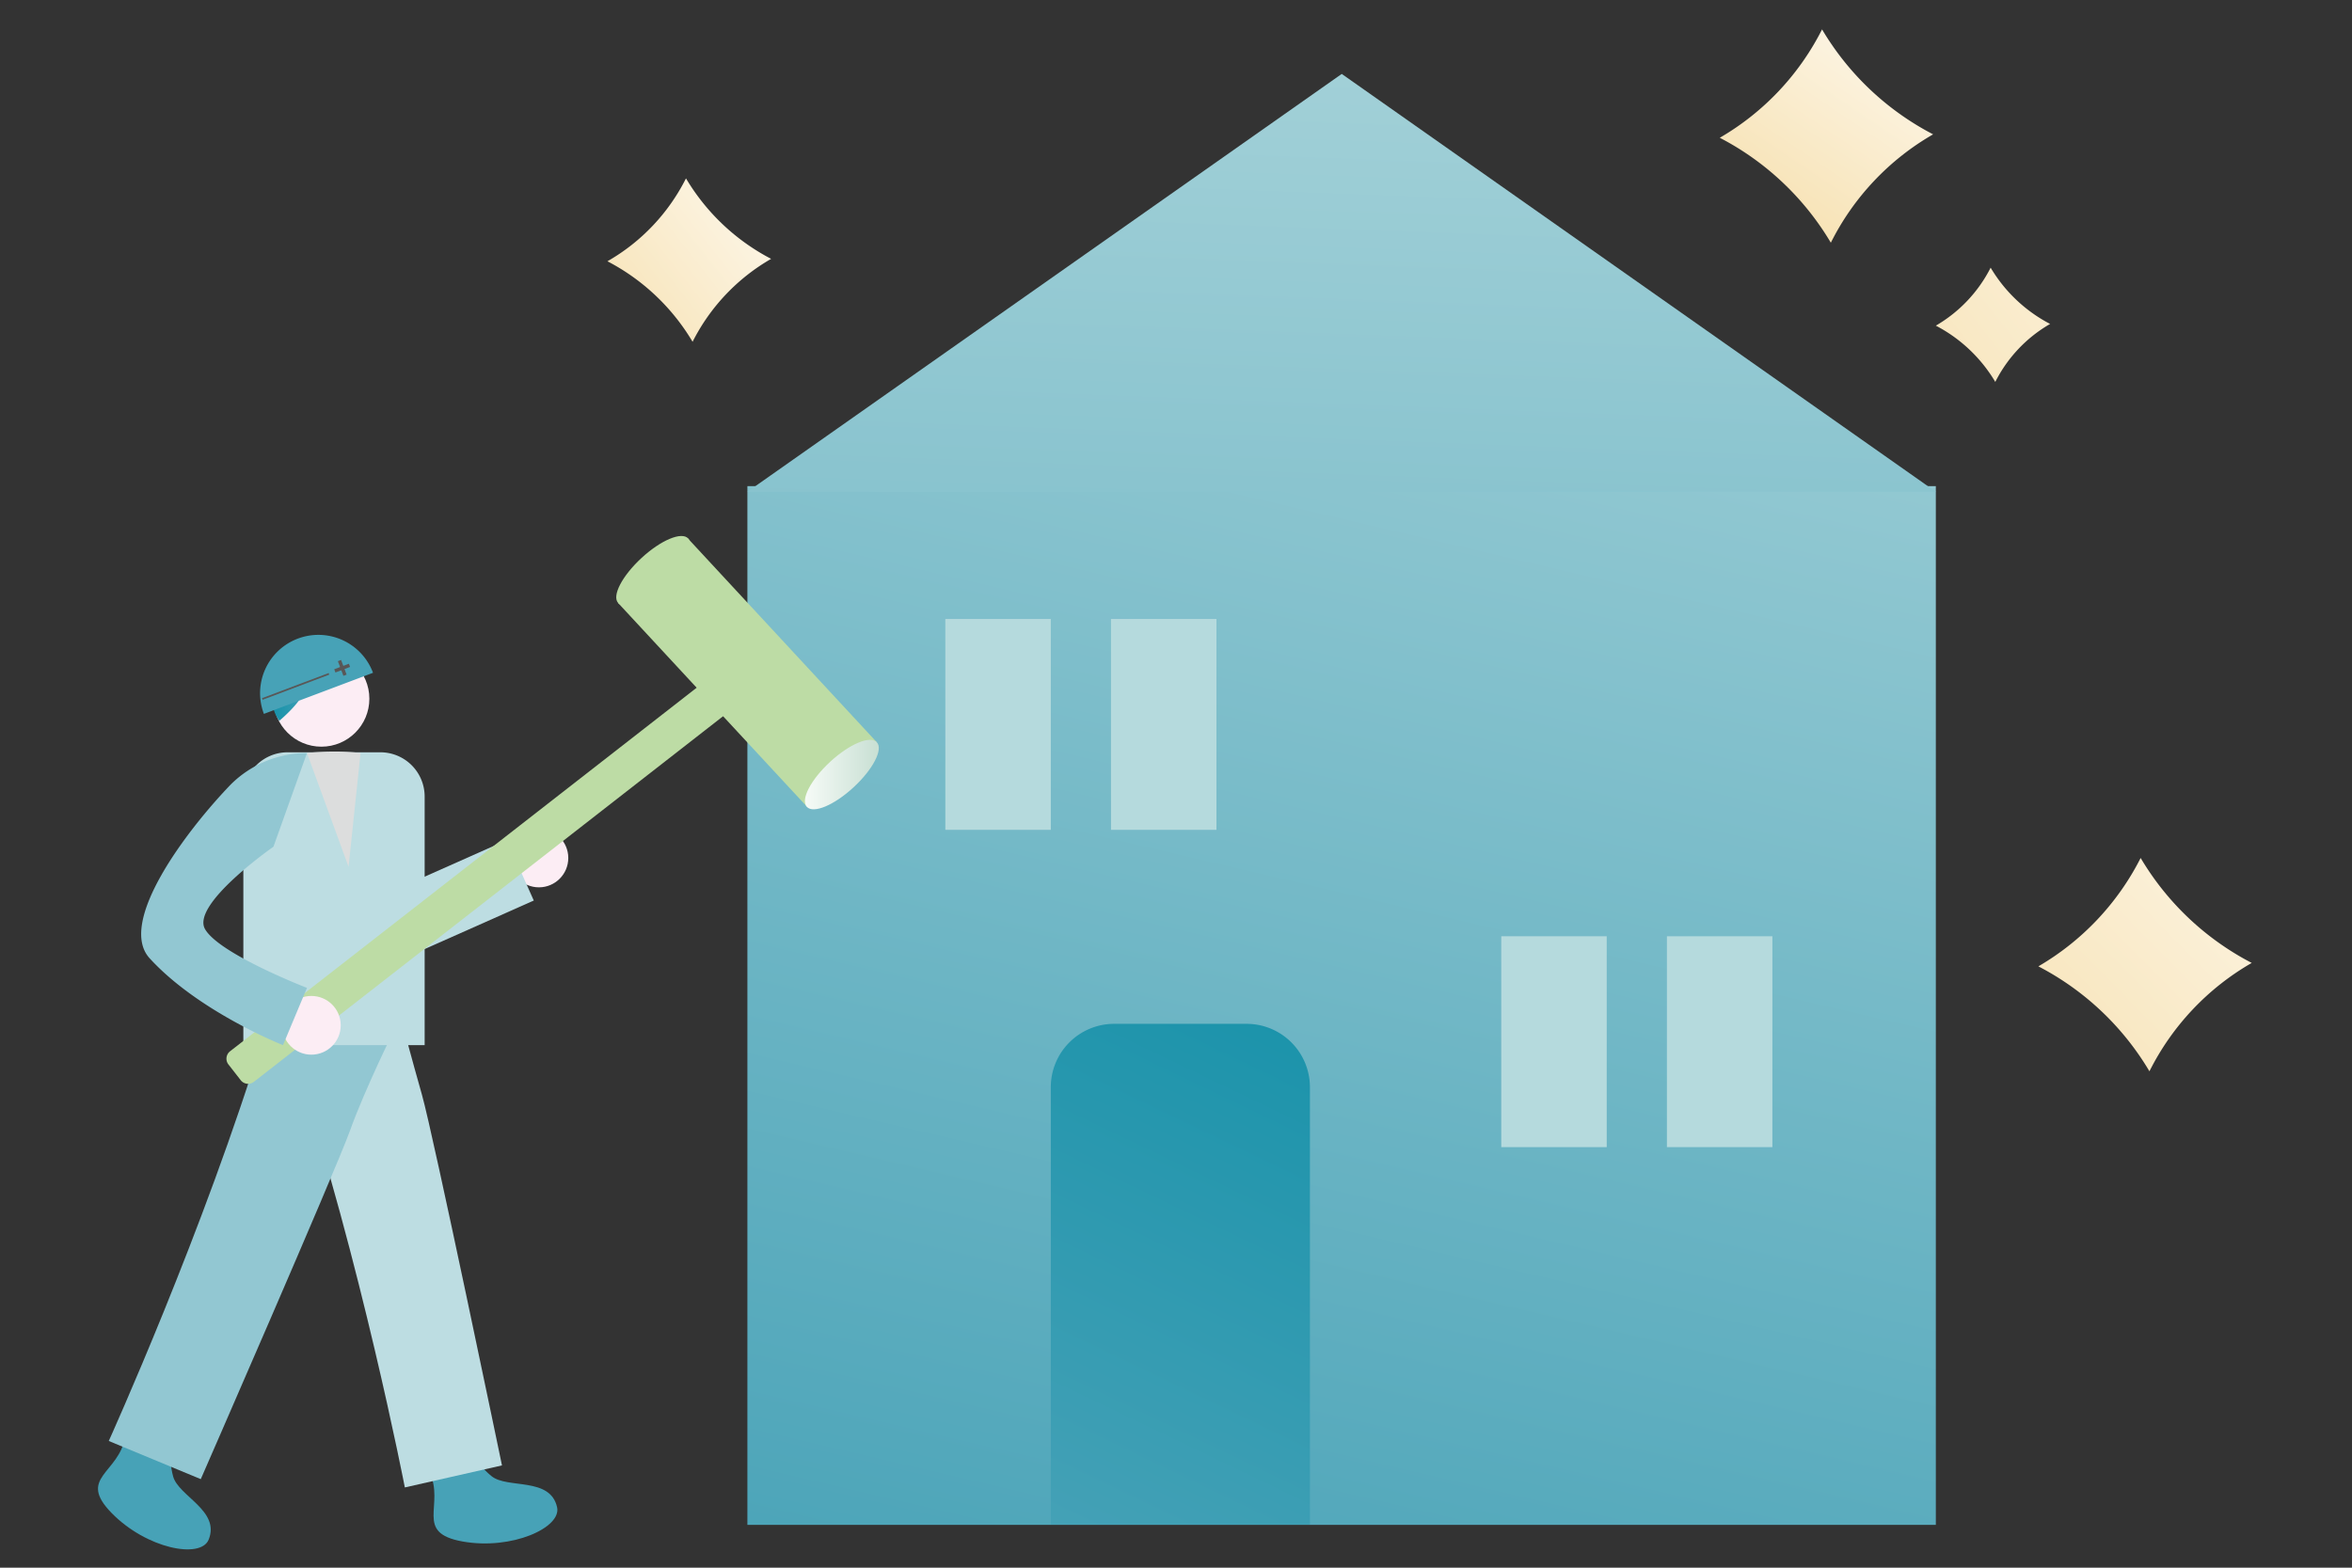 <svg xmlns="http://www.w3.org/2000/svg" xmlns:xlink="http://www.w3.org/1999/xlink" width="240" height="160" viewBox="0 0 240 160"><rect x="0" y="0" width="240" height="160" fill="#333333" stroke="none"/><defs><linearGradient id="a" x1="0.825" y1="-0.722" x2="0.318" y2="1.186" gradientUnits="objectBoundingBox"><stop offset="0" stop-color="#b7dbdf"/><stop offset="1" stop-color="#47a2b7"/></linearGradient><linearGradient id="b" x1="0.704" y1="-0.913" x2="0.198" y2="3.831" xlink:href="#a"/><linearGradient id="c" x1="0.699" y1="-0.244" x2="0.348" y2="1.173" gradientUnits="objectBoundingBox"><stop offset="0" stop-color="#1591a9"/><stop offset="1" stop-color="#47a2b7"/></linearGradient><linearGradient id="d" x1="-1542.39" y1="-513.522" x2="-1541.428" y2="-513.522" xlink:href="#c"/><linearGradient id="e" x1="-1672.608" y1="700.053" x2="-1671.516" y2="700.053" xlink:href="#c"/><linearGradient id="f" x1="-956.013" y1="-97.511" x2="-956.838" y2="-98.505" gradientUnits="objectBoundingBox"><stop offset="0" stop-color="#bddde2"/><stop offset="1" stop-color="#92c7d2"/></linearGradient><linearGradient id="g" x1="-656.33" y1="173.519" x2="-655.386" y2="174.311" xlink:href="#f"/><linearGradient id="h" x1="-551.746" y1="1669.313" x2="-551.114" y2="1670.435" xlink:href="#f"/><linearGradient id="i" x1="-1119.972" y1="-0.142" x2="-1119.987" y2="1.112" xlink:href="#f"/><linearGradient id="j" x1="58.944" y1="406.487" x2="59.134" y2="407.886" gradientUnits="objectBoundingBox"><stop offset="0" stop-color="#bddca5"/><stop offset="1" stop-color="#49ad9b"/></linearGradient><linearGradient id="k" x1="0.001" y1="0.502" x2="1.002" y2="0.502" xlink:href="#c"/><linearGradient id="l" x1="-1800.721" y1="0.009" x2="-1799.086" y2="1.103" xlink:href="#a"/><linearGradient id="m" x1="-1225.252" y1="0.062" x2="-1224.305" y2="0.773" xlink:href="#f"/><linearGradient id="n" x1="117.634" y1="301.532" x2="116.731" y2="302.219" xlink:href="#j"/><linearGradient id="o" x1="0.003" y1="0.499" x2="1" y2="0.499" gradientUnits="objectBoundingBox"><stop offset="0" stop-color="#f5faf6"/><stop offset="1" stop-color="#c9e0d4"/></linearGradient><linearGradient id="p" x1="411.478" y1="1163.462" x2="408.315" y2="1166.112" xlink:href="#j"/><linearGradient id="q" x1="1.377" y1="-0.189" x2="-0.575" y2="1.344" gradientUnits="objectBoundingBox"><stop offset="0" stop-color="#fff"/><stop offset="1" stop-color="#f4d797"/></linearGradient><linearGradient id="r" x1="3.26" y1="-1.679" x2="-2.014" y2="2.483" xlink:href="#q"/><linearGradient id="s" x1="1.723" y1="-0.708" x2="-0.778" y2="1.76" xlink:href="#q"/><linearGradient id="t" x1="1.054" y1="-0.321" x2="-0.055" y2="1.32" xlink:href="#q"/></defs><g transform="translate(2115 445)"><rect width="240" height="160" transform="translate(-2115 -445)" fill="none"/><g transform="translate(-2136.85 -471.45)"><g transform="translate(98.115 33.994)"><rect width="121.269" height="106.014" transform="translate(0 42.071)" fill="url(#a)"/><path d="M119.037,31.27,58.39,73.915H179.659Z" transform="translate(-58.39 -31.27)" fill="url(#b)"/><rect width="10.761" height="21.522" transform="translate(20.199 55.628)" fill="#b5dadd"/><rect width="10.761" height="21.522" transform="translate(37.102 55.628)" fill="#b5dadd"/><rect width="10.761" height="21.522" transform="translate(76.926 88.012)" fill="#b5dadd"/><rect width="10.761" height="21.522" transform="translate(93.829 88.012)" fill="#b5dadd"/><path d="M97.231,121.209H70.79V76.567A6.468,6.468,0,0,1,77.257,70.1H90.764a6.468,6.468,0,0,1,6.467,6.467v44.643Z" transform="translate(-39.83 26.85)" fill="url(#c)"/></g><g transform="translate(31.85 81.158)"><g transform="translate(0 10.108)"><path d="M45.39,89.373c1.648,3.446-1.623,6.242,3.4,7.141s10.112-1.423,9.638-3.5c-.7-3.121-5.068-1.848-6.691-3.171s-1.373-2.1-1.373-2.1Z" transform="translate(-11.583 -4.003)" fill="url(#d)"/><path d="M34.622,86.98c-.624,3.77-4.944,4.145-1.373,7.79s9.063,4.694,9.887,2.721c1.223-2.971-3.071-4.444-3.62-6.467s.1-2.522.1-2.522Z" transform="translate(-31.85 -5.156)" fill="url(#e)"/><path d="M39.93,73.96c6.616,19.8,11.136,43.095,11.136,43.095l9.912-2.247s-6.991-33.682-8.165-37.826-1.823-6.641-1.823-6.641Z" transform="translate(-19.756 -30.062)" fill="url(#f)"/><path d="M48.145,70.984c-6.067,19.974-15.855,41.6-15.855,41.6l9.388,3.895S55.46,84.941,56.908,80.9c1.448-4.07,4.719-10.736,4.719-10.736Z" transform="translate(-31.191 -30.332)" fill="url(#g)"/><circle cx="2.996" cy="2.996" r="2.996" transform="translate(41.996 19.754)" fill="#fcedf4"/><path d="M45.015,73.126l-1.4-3.146a1.646,1.646,0,0,1,.824-2.172L56.176,62.59l2.746,6.167L47.188,73.975A1.678,1.678,0,0,1,45.015,73.126Z" transform="translate(-14.455 -41.662)" fill="url(#h)"/><path d="M56.266,88.887H37.79V63.519A4.518,4.518,0,0,1,42.309,59h9.463a4.518,4.518,0,0,1,4.519,4.519V88.887Z" transform="translate(-22.959 -47.036)" fill="url(#i)"/><path d="M40.39,59.12l4.245,11.61,1.223-11.61a20.1,20.1,0,0,0-2.572-.15A24.226,24.226,0,0,0,40.39,59.12Z" transform="translate(-19.067 -47.081)" fill="#dcdddd"/><path d="M38.549,97.861l-1.248-1.6a.957.957,0,0,1,.175-1.348l50.46-39.324a.957.957,0,0,1,1.348.175l1.248,1.6a.957.957,0,0,1-.175,1.348L39.9,98.036A.957.957,0,0,1,38.549,97.861Z" transform="translate(-23.993 -52.44)" fill="url(#j)"/><circle cx="4.894" cy="4.894" r="4.894" transform="translate(17.902 1.603)" fill="#fcedf4"/><path d="M38.991,57.674a3.551,3.551,0,0,0,.7,2.4s3.246-2.7,2.4-3.7C41.238,55.4,38.991,57.674,38.991,57.674Z" transform="translate(-21.188 -51.327)" fill="url(#k)"/><g transform="translate(16.549)"><path d="M49.993,58.058a5.95,5.95,0,1,0-11.136,4.195Z" transform="translate(-38.478 -54.208)" fill="url(#l)"/><g transform="translate(7.555 2.542)"><rect width="0.35" height="1.598" transform="translate(0.373 0.123) rotate(-20.682)" fill="#595757"/><g transform="translate(0 0.384)"><rect width="0.35" height="1.598" transform="translate(1.495 0) rotate(69.318)" fill="#595757"/></g></g><rect width="7.266" height="0.175" transform="translate(0.188 6.441) rotate(-20.682)" fill="#595757"/></g><circle cx="2.996" cy="2.996" r="2.996" transform="translate(18.776 36.832)" fill="#fcedf4"/><path d="M50.532,59.031a11.032,11.032,0,0,0-7.765,3.2C38.173,67,31.157,76.334,34.477,79.979c4.994,5.468,13.608,8.864,13.608,8.864L50.532,83S41.543,79.53,40.12,76.983c-1.4-2.547,6.991-8.389,6.991-8.389Z" transform="translate(-29.209 -46.992)" fill="url(#m)"/></g><g transform="translate(52.88)"><path d="M72.385,77.65,53.11,56.852l7.116-6.592L79.5,71.058Z" transform="translate(-52.908 -50.009)" fill="url(#n)"/><path d="M65.71,63.334c-1.972,1.823-4.095,2.722-4.769,2s.4-2.771,2.372-4.594,4.095-2.721,4.769-2S67.682,61.512,65.71,63.334Z" transform="translate(-41.489 -37.691)" fill="url(#o)"/><path d="M58,55c-1.972,1.823-4.095,2.722-4.769,2s.4-2.771,2.372-4.594,4.095-2.722,4.769-2C61.021,51.109,59.947,53.182,58,55Z" transform="translate(-53.029 -50.16)" fill="url(#p)"/></g></g><path d="M60.685,35.54h0a21.83,21.83,0,0,0,8.689,8.214h0a20.309,20.309,0,0,0-8.015,8.464h0A21.83,21.83,0,0,0,52.67,44h0A20.155,20.155,0,0,0,60.685,35.54Z" transform="translate(31.163 9.115)" fill="url(#q)"/><path d="M112.553,39.19h0a15.261,15.261,0,0,0,6.067,5.743h0a14.2,14.2,0,0,0-5.593,5.917h0a15.26,15.26,0,0,0-6.067-5.743h0A14.35,14.35,0,0,0,112.553,39.19Z" transform="translate(112.424 14.579)" fill="url(#r)"/><path d="M121.587,63.32h0a28.374,28.374,0,0,0,11.335,10.711h0a26.385,26.385,0,0,0-10.437,11.061h0A28.374,28.374,0,0,0,111.15,74.381h0A26.846,26.846,0,0,0,121.587,63.32Z" transform="translate(118.696 50.696)" fill="url(#s)"/><path d="M108.567,29.45h0A28.374,28.374,0,0,0,119.9,40.161h0a26.385,26.385,0,0,0-10.437,11.061h0A28.374,28.374,0,0,0,98.13,40.511h0A26.7,26.7,0,0,0,108.567,29.45Z" transform="translate(99.207 0)" fill="url(#t)"/></g></g></svg>